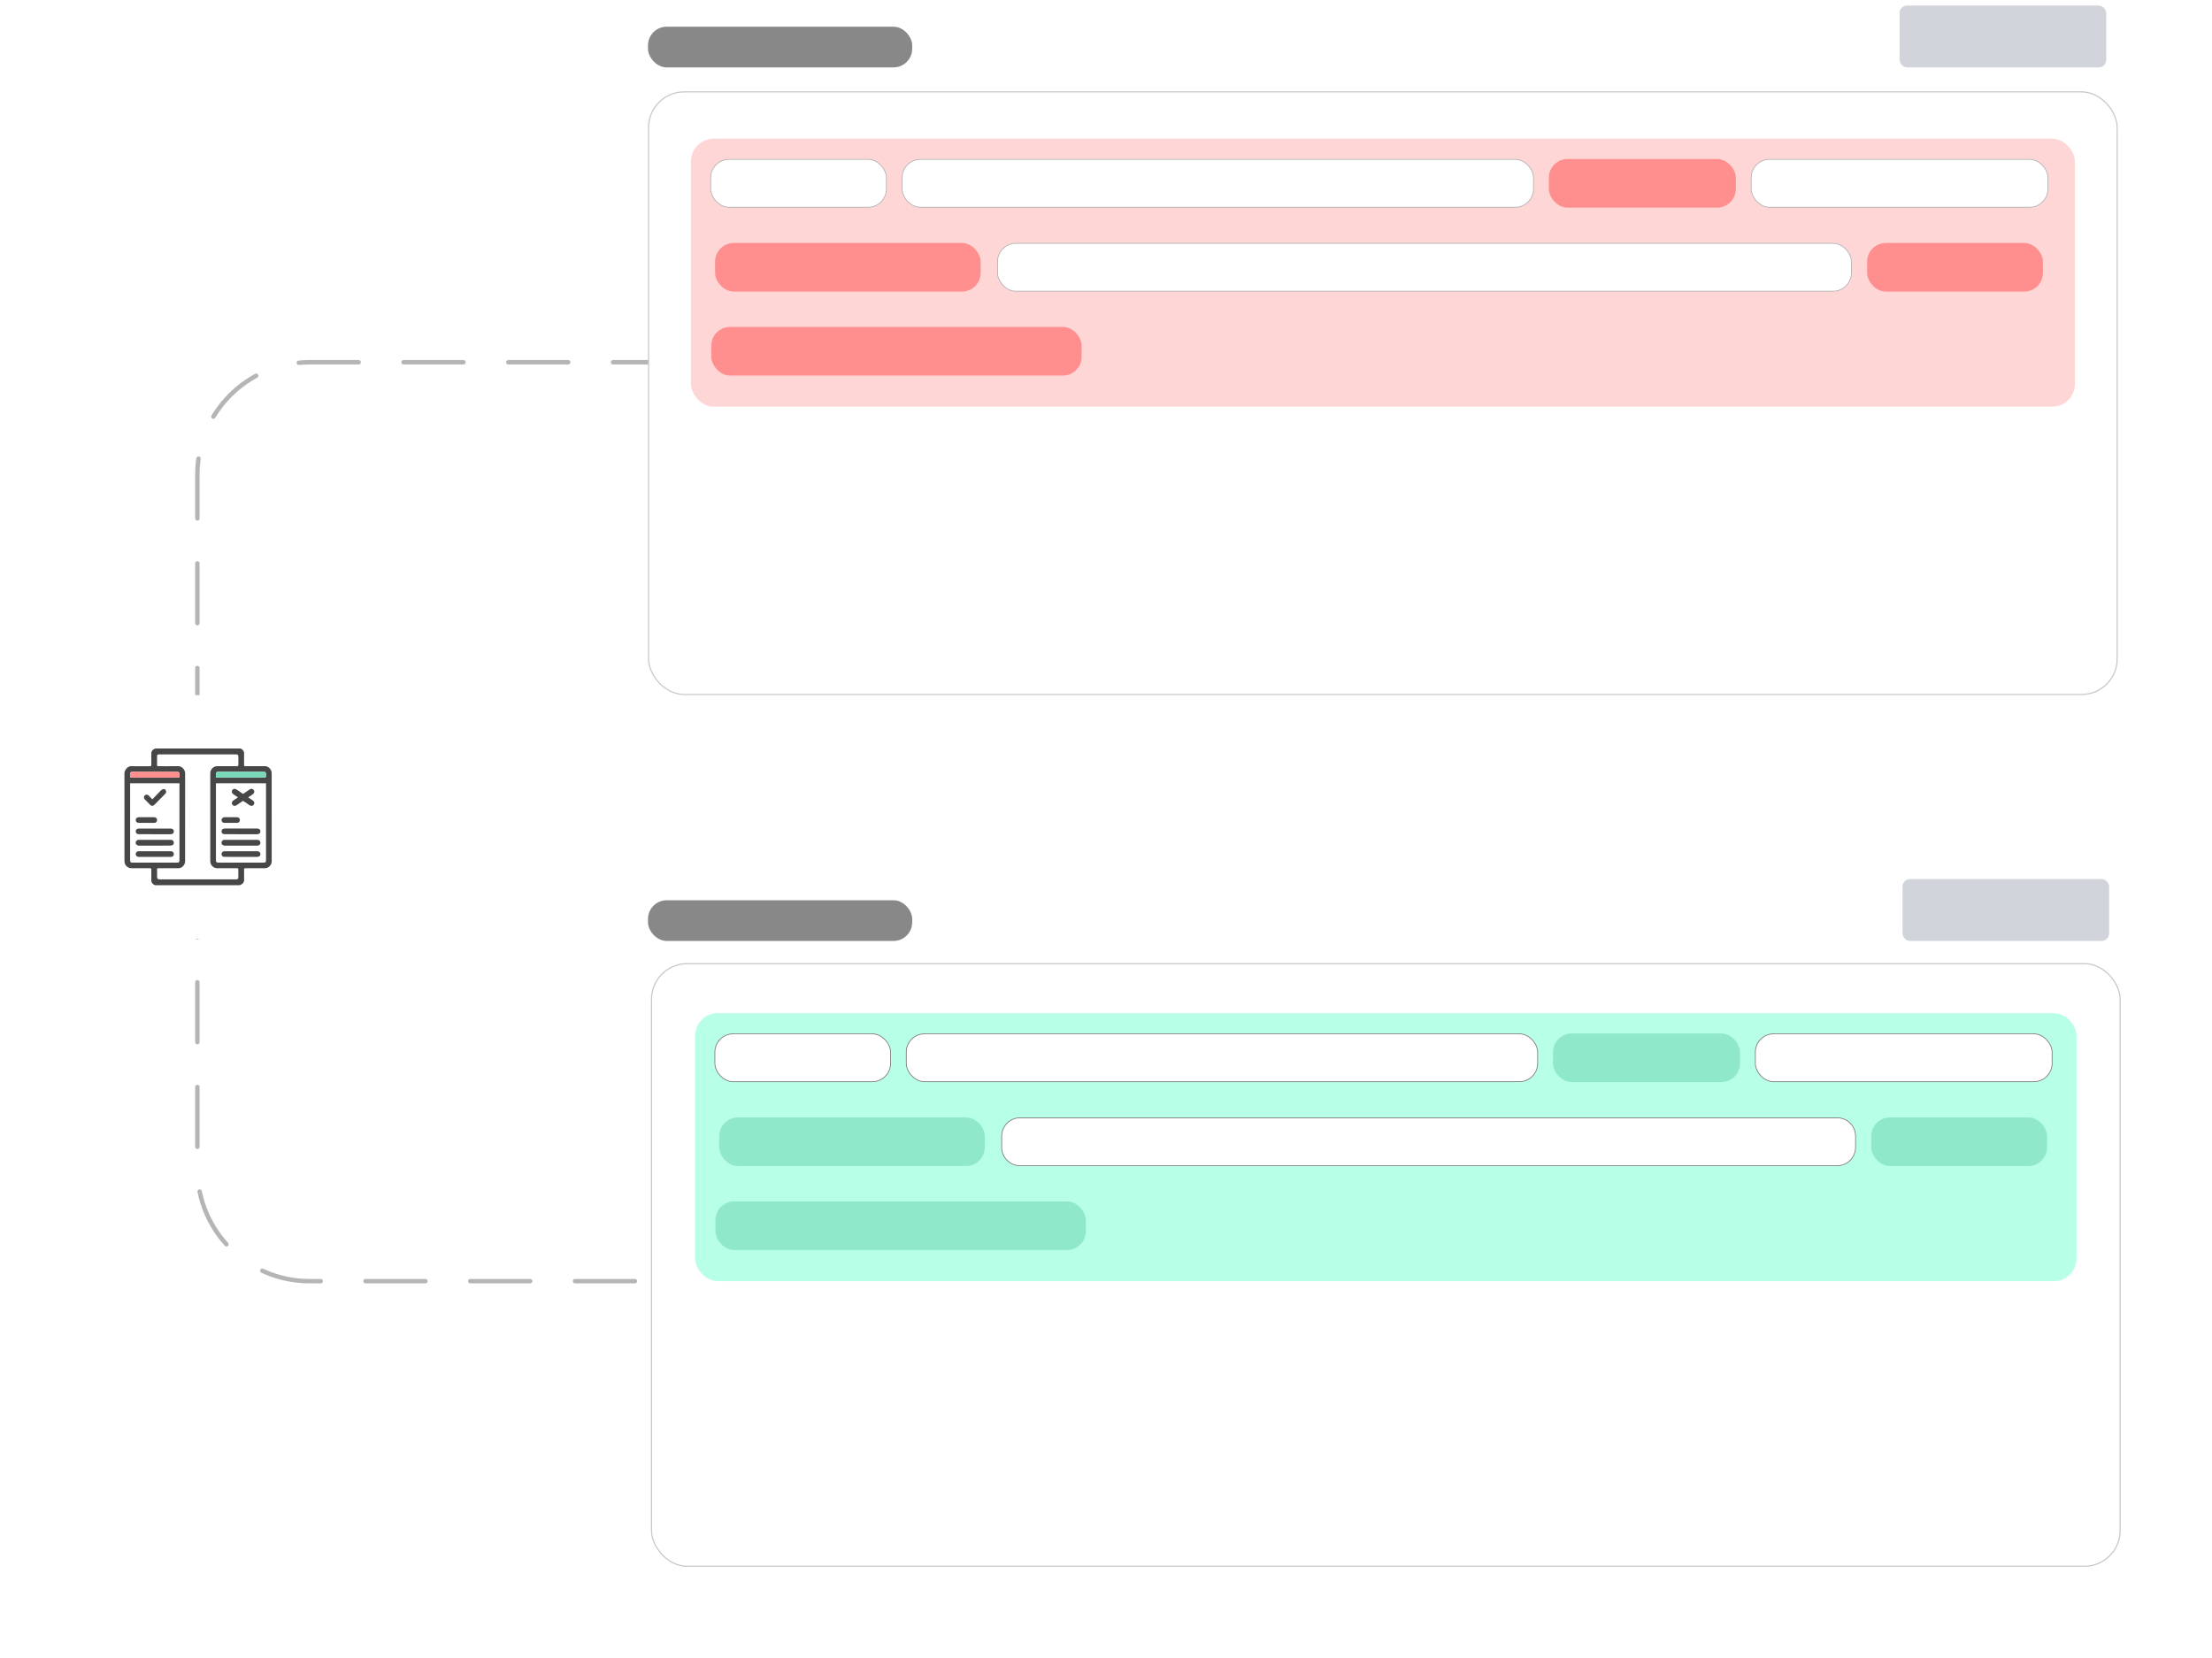 <svg width="751" height="563" viewBox="0 0 751 563" fill="none" xmlns="http://www.w3.org/2000/svg">
<path d="M264.008 123L105.105 123C84.065 123 67.008 140.057 67.008 161.097L67.008 396.903C67.008 417.943 84.064 435 105.105 435L264.008 435" stroke="black" stroke-opacity="0.29" stroke-width="1.5" stroke-linecap="round" stroke-dasharray="20.32 15.24"/>
<g filter="url(#filter0_d_398_338)">
<rect x="25.415" y="236" width="82.797" height="82.797" rx="41.398" fill="white"/>
<path d="M42.259 277.834C42.259 272.721 42.273 267.654 42.247 262.586C42.242 261.434 43.374 260.06 44.669 260.128C46.222 260.209 49.334 260.133 50.89 260.156C51.295 260.163 51.396 260.027 51.382 259.641C51.355 258.89 51.37 256.402 51.375 255.65C51.38 254.932 52.232 254.148 52.922 254.148C61.092 254.148 73.266 254.148 81.436 254.148C82.131 254.148 82.863 254.957 82.868 255.67C82.874 256.452 82.884 258.941 82.863 259.722C82.853 260.066 82.975 260.156 83.299 260.153C84.916 260.139 88.342 260.172 89.957 260.139C91.195 260.114 92.237 261.351 92.237 262.445C92.246 272.43 92.244 282.415 92.241 292.4C92.24 293.75 91.197 294.797 89.876 294.799C88.319 294.801 84.953 294.815 83.396 294.789C82.957 294.782 82.841 294.926 82.86 295.352C82.893 296.087 82.873 298.289 82.868 299.026C82.863 299.745 81.844 300.569 81.149 300.569C72.964 300.57 61.031 300.57 52.846 300.57C52.214 300.57 51.384 299.752 51.376 299.094C51.367 298.313 51.355 296.048 51.382 295.267C51.395 294.88 51.256 294.788 50.897 294.792C49.34 294.809 46.232 294.8 44.675 294.799C43.302 294.798 42.259 293.746 42.259 292.36C42.258 287.533 42.259 282.706 42.259 277.834ZM44.182 285.008C44.182 287.324 44.182 289.639 44.183 291.954C44.183 292.739 44.341 292.897 45.12 292.897C49.538 292.897 55.506 292.897 59.924 292.897C60.793 292.897 60.928 292.762 60.928 291.886C60.929 283.407 60.929 274.928 60.929 266.449C60.929 266.288 60.929 266.126 60.929 265.95C55.845 265.95 49.247 265.95 44.182 265.95C44.182 272.291 44.182 278.605 44.182 285.008ZM90.319 270.569C90.319 269.029 90.319 267.488 90.319 265.945C85.224 265.945 78.38 265.945 73.33 265.945C73.324 266.07 73.315 266.173 73.315 266.276C73.315 274.86 73.314 283.444 73.316 292.028C73.316 292.72 73.498 292.897 74.192 292.897C78.624 292.897 84.866 292.897 89.299 292.897C90.193 292.897 90.319 292.769 90.319 291.857C90.319 284.791 90.319 277.725 90.319 270.569ZM59.958 294.799C57.897 294.799 55.836 294.807 53.775 294.792C53.421 294.789 53.294 294.901 53.326 295.255C53.35 295.523 53.33 297.686 53.33 297.957C53.33 298.237 53.712 298.586 53.959 298.586C61.136 298.586 73.112 298.586 80.289 298.586C80.185 298.579 80.392 298.586 80.289 298.586C80.517 298.602 80.92 298.305 80.914 298.074C80.914 298.074 80.924 295.626 80.92 295.296C80.914 294.892 80.808 294.788 80.419 294.791C78.195 294.808 75.971 294.801 73.747 294.799C72.466 294.797 71.392 293.723 71.392 292.434C71.39 282.45 71.39 272.465 71.392 262.481C71.392 261.257 72.484 260.148 73.682 260.147C75.669 260.146 77.656 260.151 79.643 260.143C80.051 260.142 80.59 260.242 80.827 260.024C81.033 259.835 80.906 257.144 80.911 256.741C80.911 256.433 80.624 256.132 80.309 256.132C73.118 256.132 61.127 256.132 53.935 256.132C53.846 256.132 54.023 256.139 53.935 256.132C53.689 256.11 53.319 256.34 53.328 256.594C53.34 256.955 53.352 259.312 53.324 259.671C53.295 260.047 53.429 260.157 53.799 260.155C56.008 260.139 58.219 260.19 60.427 260.131C61.808 260.094 62.853 261.358 62.853 262.578C62.852 272.532 62.854 282.487 62.849 292.441C62.848 293.224 62.476 293.844 61.892 294.335C61.353 294.787 60.708 294.833 59.958 294.799ZM73.32 262.834C73.32 263.217 73.32 263.599 73.32 264.02C73.592 264.02 73.782 264.02 73.972 264.02C78.431 264.02 84.699 264.02 89.159 264.02C90.354 264.02 90.354 264.02 90.313 262.803C90.295 262.251 90.101 262.05 89.546 262.05C84.998 262.047 78.641 262.047 74.094 262.05C73.546 262.05 73.391 262.201 73.32 262.834ZM60.924 263.52C60.924 263.4 60.924 263.28 60.924 263.16C60.923 262.146 60.828 262.048 59.842 262.048C55.487 262.048 49.581 262.048 45.226 262.048C45.093 262.048 44.959 262.041 44.826 262.051C44.427 262.081 44.196 262.286 44.191 262.708C44.187 263.008 44.203 263.31 44.183 263.609C44.163 263.915 44.264 264.026 44.582 264.026C49.381 264.017 55.732 264.017 60.531 264.026C60.852 264.026 60.962 263.91 60.924 263.52Z" fill="#474747"/>
<path d="M73.32 262.791C73.39 262.199 73.546 262.049 74.093 262.048C78.641 262.046 84.998 262.046 89.546 262.049C90.1 262.049 90.294 262.25 90.313 262.802C90.353 264.018 90.353 264.018 89.158 264.018C84.699 264.018 78.431 264.018 73.972 264.018C73.782 264.018 73.592 264.018 73.319 264.018C73.319 263.598 73.319 263.215 73.32 262.791Z" fill="#77D9B9"/>
<path d="M60.923 263.564C60.961 263.911 60.852 264.026 60.531 264.026C55.732 264.017 49.381 264.017 44.582 264.026C44.264 264.026 44.163 263.915 44.183 263.609C44.203 263.31 44.187 263.008 44.191 262.708C44.196 262.286 44.427 262.081 44.826 262.051C44.959 262.041 45.093 262.048 45.226 262.048C49.581 262.048 55.487 262.048 59.842 262.048C60.828 262.048 60.923 262.146 60.924 263.16C60.924 263.28 60.923 263.401 60.923 263.564Z" fill="#FF8F8F"/>
<path d="M58.685 286.883C58.408 286.978 58.157 287.11 57.905 287.111C54.852 287.125 50.248 287.123 47.194 287.118C46.332 287.116 45.819 286.375 46.188 285.682C46.382 285.317 46.708 285.152 47.104 285.152C50.216 285.147 54.88 285.147 57.992 285.152C58.42 285.153 58.77 285.326 58.947 285.753C59.122 286.175 59.029 286.543 58.685 286.883Z" fill="#474747"/>
<path d="M58.54 281.443C58.996 281.815 59.126 282.175 58.982 282.591C58.831 283.028 58.485 283.248 57.938 283.248C54.858 283.248 50.227 283.249 47.147 283.247C46.511 283.247 46.093 282.872 46.084 282.303C46.076 281.718 46.459 281.327 47.113 281.325C50.223 281.315 54.883 281.319 57.993 281.325C58.164 281.326 58.336 281.392 58.54 281.443Z" fill="#474747"/>
<path d="M47.689 290.953C47.408 290.947 47.17 290.957 46.934 290.932C46.398 290.877 46.055 290.459 46.085 289.919C46.112 289.425 46.508 289.028 47.02 289.027C50.192 289.022 54.916 289.021 58.088 289.027C58.617 289.028 59.016 289.444 59.026 289.962C59.036 290.48 58.695 290.876 58.178 290.933C58.002 290.953 57.823 290.952 57.645 290.952C54.858 290.953 50.52 290.953 47.689 290.953Z" fill="#474747"/>
<path d="M55.566 267.895C55.987 267.927 56.244 268.155 56.354 268.5C56.474 268.875 56.395 269.23 56.097 269.529C54.856 270.777 53.626 272.038 52.384 273.286C51.941 273.731 51.463 273.737 51.014 273.298C50.384 272.683 49.765 272.056 49.159 271.418C48.781 271.021 48.784 270.446 49.129 270.084C49.498 269.696 50.062 269.685 50.473 270.091C50.874 270.487 51.248 270.91 51.716 271.409C52.761 270.316 53.727 269.28 54.728 268.28C54.927 268.081 55.259 268.018 55.566 267.895Z" fill="#474747"/>
<path d="M50.928 277.473C51.432 277.473 51.892 277.468 52.351 277.474C52.916 277.482 53.321 277.874 53.331 278.412C53.341 278.947 52.988 279.372 52.438 279.382C51.135 279.406 48.279 279.407 46.976 279.382C46.408 279.371 46.053 278.922 46.085 278.366C46.114 277.854 46.52 277.479 47.066 277.474C47.821 277.468 50.128 277.473 50.928 277.473Z" fill="#474747"/>
<path d="M83.393 268.974C83.862 268.655 84.298 268.346 84.744 268.051C85.276 267.698 85.84 267.78 86.153 268.244C86.492 268.744 86.368 269.3 85.825 269.678C85.338 270.017 84.843 270.345 84.352 270.68C84.331 270.694 84.32 270.727 84.297 270.764C84.802 271.103 85.31 271.437 85.81 271.783C86.352 272.157 86.488 272.684 86.18 273.172C85.865 273.672 85.291 273.777 84.746 273.415C84.09 272.98 83.439 272.539 82.798 272.083C82.597 271.941 82.451 271.931 82.247 272.078C81.619 272.527 80.978 272.96 80.337 273.39C79.76 273.776 79.189 273.689 78.862 273.178C78.542 272.68 78.69 272.154 79.26 271.767C79.752 271.433 80.244 271.102 80.79 270.734C80.258 270.377 79.757 270.043 79.259 269.706C78.679 269.313 78.538 268.768 78.879 268.252C79.203 267.762 79.751 267.69 80.322 268.072C80.926 268.476 81.539 268.87 82.121 269.306C82.422 269.531 82.652 269.545 82.925 269.293C83.055 269.173 83.218 269.09 83.393 268.974Z" fill="#474747"/>
<path d="M83.048 287.121C80.782 287.121 78.561 287.124 76.339 287.119C75.471 287.117 74.958 286.396 75.316 285.696C75.504 285.326 75.827 285.154 76.221 285.154C79.346 285.148 84.28 285.145 87.405 285.154C88.003 285.156 88.41 285.572 88.417 286.12C88.424 286.69 88.012 287.106 87.389 287.117C86.561 287.132 83.922 287.121 83.048 287.121Z" fill="#474747"/>
<path d="M83.315 281.319C84.071 281.319 86.591 281.312 87.303 281.321C88.027 281.33 88.429 281.694 88.416 282.31C88.404 282.889 87.978 283.247 87.299 283.248C84.216 283.248 79.324 283.249 76.24 283.247C75.738 283.247 75.348 282.963 75.235 282.53C75.124 282.102 75.321 281.615 75.734 281.44C75.956 281.346 76.22 281.325 76.466 281.324C78.734 281.316 81.002 281.319 83.315 281.319Z" fill="#474747"/>
<path d="M79.132 290.952C78.08 290.946 77.072 290.957 76.064 290.927C75.596 290.913 75.262 290.546 75.218 290.097C75.173 289.643 75.426 289.223 75.852 289.078C75.988 289.032 76.141 289.025 76.287 289.025C79.37 289.022 84.263 289.023 87.347 289.024C87.986 289.024 88.406 289.395 88.416 289.963C88.427 290.548 88.042 290.942 87.39 290.946C85.255 290.958 81.311 290.951 79.132 290.952Z" fill="#474747"/>
<path d="M76.07 277.472C77.355 277.471 79.141 277.47 80.386 277.472C81.024 277.473 81.443 277.847 81.451 278.416C81.46 279 81.075 279.387 80.419 279.395C79.218 279.409 77.477 279.407 76.276 279.396C75.667 279.391 75.287 279.081 75.22 278.58C75.148 278.048 75.425 277.669 76.07 277.472Z" fill="#474747"/>
</g>
<g filter="url(#filter1_d_398_338)">
<rect x="220" y="31" width="499" height="205" rx="12.306" fill="white"/>
<rect x="220.192" y="31.192" width="498.615" height="204.615" rx="12.114" stroke="black" stroke-opacity="0.22" stroke-width="0.385"/>
</g>
<rect x="234.588" y="47.091" width="469.866" height="91" rx="7.691" fill="#FFD6D6"/>
<rect x="241.505" y="111.006" width="125.721" height="16.509" rx="6.35" fill="#FF8F8F"/>
<rect x="633.908" y="82.498" width="59.686" height="16.509" rx="6.35" fill="#FF8F8F"/>
<rect x="242.775" y="82.498" width="90.164" height="16.509" rx="6.35" fill="#FF8F8F"/>
<rect x="338.546" y="82.498" width="290.156" height="16.509" rx="6.35" fill="white"/>
<rect x="338.673" y="82.624" width="289.902" height="16.255" rx="6.223" stroke="black" stroke-opacity="0.32" stroke-width="0.254"/>
<rect x="525.848" y="53.989" width="63.495" height="16.509" rx="6.35" fill="#FF8F8F"/>
<rect x="306.154" y="53.989" width="214.615" height="16.509" rx="6.35" fill="white"/>
<rect x="306.281" y="54.116" width="214.361" height="16.255" rx="6.223" stroke="black" stroke-opacity="0.32" stroke-width="0.254"/>
<rect x="241.167" y="53.989" width="59.907" height="16.509" rx="6.35" fill="white"/>
<rect x="241.294" y="54.116" width="59.653" height="16.255" rx="6.223" stroke="black" stroke-opacity="0.32" stroke-width="0.254"/>
<rect x="594.423" y="53.989" width="101.01" height="16.509" rx="6.35" fill="white"/>
<rect x="594.55" y="54.116" width="100.756" height="16.255" rx="6.223" stroke="black" stroke-opacity="0.32" stroke-width="0.254"/>
<rect x="220" y="9.066" width="89.707" height="13.818" rx="6.35" fill="#888888"/>
<rect x="644.928" y="1.88" width="70.164" height="21.003" rx="2.54" fill="#D1D5DB"/>
<rect x="220" y="305.669" width="89.707" height="13.818" rx="6.35" fill="#888888"/>
<g filter="url(#filter2_d_398_338)">
<rect x="221" y="326.995" width="499" height="205" rx="12.306" fill="white"/>
<rect x="221.192" y="327.187" width="498.615" height="204.615" rx="12.114" stroke="black" stroke-opacity="0.22" stroke-width="0.385"/>
</g>
<rect x="645.926" y="298.484" width="70.164" height="21.003" rx="2.54" fill="#D1D5DB"/>
<rect x="236" y="344" width="469" height="91" rx="7.691" fill="#B7FFE6"/>
<g opacity="0.6">
<rect x="242.917" y="407.915" width="125.721" height="16.509" rx="6.35" fill="#77D9B9"/>
</g>
<g opacity="0.6">
<rect x="635.319" y="379.406" width="59.686" height="16.509" rx="6.35" fill="#77D9B9"/>
</g>
<g opacity="0.6">
<rect x="244.187" y="379.406" width="90.164" height="16.509" rx="6.35" fill="#77D9B9"/>
</g>
<path d="M339.958 385.756C339.958 382.249 342.8 379.406 346.307 379.406H623.764C627.271 379.406 630.114 382.249 630.114 385.756V389.566C630.114 393.072 627.271 395.915 623.764 395.915H346.307C342.8 395.915 339.958 393.072 339.958 389.566V385.756Z" fill="white"/>
<path d="M340.085 385.756C340.085 382.319 342.87 379.533 346.307 379.533H623.764C627.201 379.533 629.987 382.319 629.987 385.756V389.566C629.987 393.002 627.201 395.788 623.764 395.788H346.307C342.87 395.788 340.085 393.002 340.085 389.566V385.756Z" stroke="black" stroke-opacity="0.54" stroke-width="0.254"/>
<g opacity="0.6">
<rect x="527.259" y="350.897" width="63.495" height="16.509" rx="6.35" fill="#77D9B9"/>
</g>
<rect x="307.565" y="350.897" width="214.615" height="16.509" rx="6.35" fill="white"/>
<rect x="307.692" y="351.024" width="214.361" height="16.255" rx="6.223" stroke="black" stroke-opacity="0.54" stroke-width="0.254"/>
<rect x="242.579" y="350.897" width="59.907" height="16.509" rx="6.35" fill="white"/>
<rect x="242.706" y="351.024" width="59.653" height="16.255" rx="6.223" stroke="black" stroke-opacity="0.54" stroke-width="0.254"/>
<rect x="595.834" y="350.897" width="101.01" height="16.509" rx="6.35" fill="white"/>
<rect x="595.961" y="351.024" width="100.756" height="16.255" rx="6.223" stroke="black" stroke-opacity="0.54" stroke-width="0.254"/>
<defs>
<filter id="filter0_d_398_338" x="0.575" y="211.161" width="132.475" height="132.475" filterUnits="userSpaceOnUse" color-interpolation-filters="sRGB">
<feFlood flood-opacity="0" result="BackgroundImageFix"/>
<feColorMatrix in="SourceAlpha" type="matrix" values="0 0 0 0 0 0 0 0 0 0 0 0 0 0 0 0 0 0 127 0" result="hardAlpha"/>
<feOffset/>
<feGaussianBlur stdDeviation="12.42"/>
<feComposite in2="hardAlpha" operator="out"/>
<feColorMatrix type="matrix" values="0 0 0 0 0 0 0 0 0 0 0 0 0 0 0 0 0 0 0.12 0"/>
<feBlend mode="normal" in2="BackgroundImageFix" result="effect1_dropShadow_398_338"/>
<feBlend mode="normal" in="SourceGraphic" in2="effect1_dropShadow_398_338" result="shape"/>
</filter>
<filter id="filter1_d_398_338" x="189.522" y="0.522" width="559.956" height="265.956" filterUnits="userSpaceOnUse" color-interpolation-filters="sRGB">
<feFlood flood-opacity="0" result="BackgroundImageFix"/>
<feColorMatrix in="SourceAlpha" type="matrix" values="0 0 0 0 0 0 0 0 0 0 0 0 0 0 0 0 0 0 127 0" result="hardAlpha"/>
<feOffset/>
<feGaussianBlur stdDeviation="15.239"/>
<feComposite in2="hardAlpha" operator="out"/>
<feColorMatrix type="matrix" values="0 0 0 0 0 0 0 0 0 0 0 0 0 0 0 0 0 0 0.07 0"/>
<feBlend mode="normal" in2="BackgroundImageFix" result="effect1_dropShadow_398_338"/>
<feBlend mode="normal" in="SourceGraphic" in2="effect1_dropShadow_398_338" result="shape"/>
</filter>
<filter id="filter2_d_398_338" x="190.522" y="296.517" width="559.956" height="265.956" filterUnits="userSpaceOnUse" color-interpolation-filters="sRGB">
<feFlood flood-opacity="0" result="BackgroundImageFix"/>
<feColorMatrix in="SourceAlpha" type="matrix" values="0 0 0 0 0 0 0 0 0 0 0 0 0 0 0 0 0 0 127 0" result="hardAlpha"/>
<feOffset/>
<feGaussianBlur stdDeviation="15.239"/>
<feComposite in2="hardAlpha" operator="out"/>
<feColorMatrix type="matrix" values="0 0 0 0 0 0 0 0 0 0 0 0 0 0 0 0 0 0 0.09 0"/>
<feBlend mode="normal" in2="BackgroundImageFix" result="effect1_dropShadow_398_338"/>
<feBlend mode="normal" in="SourceGraphic" in2="effect1_dropShadow_398_338" result="shape"/>
</filter>
</defs>
</svg>
